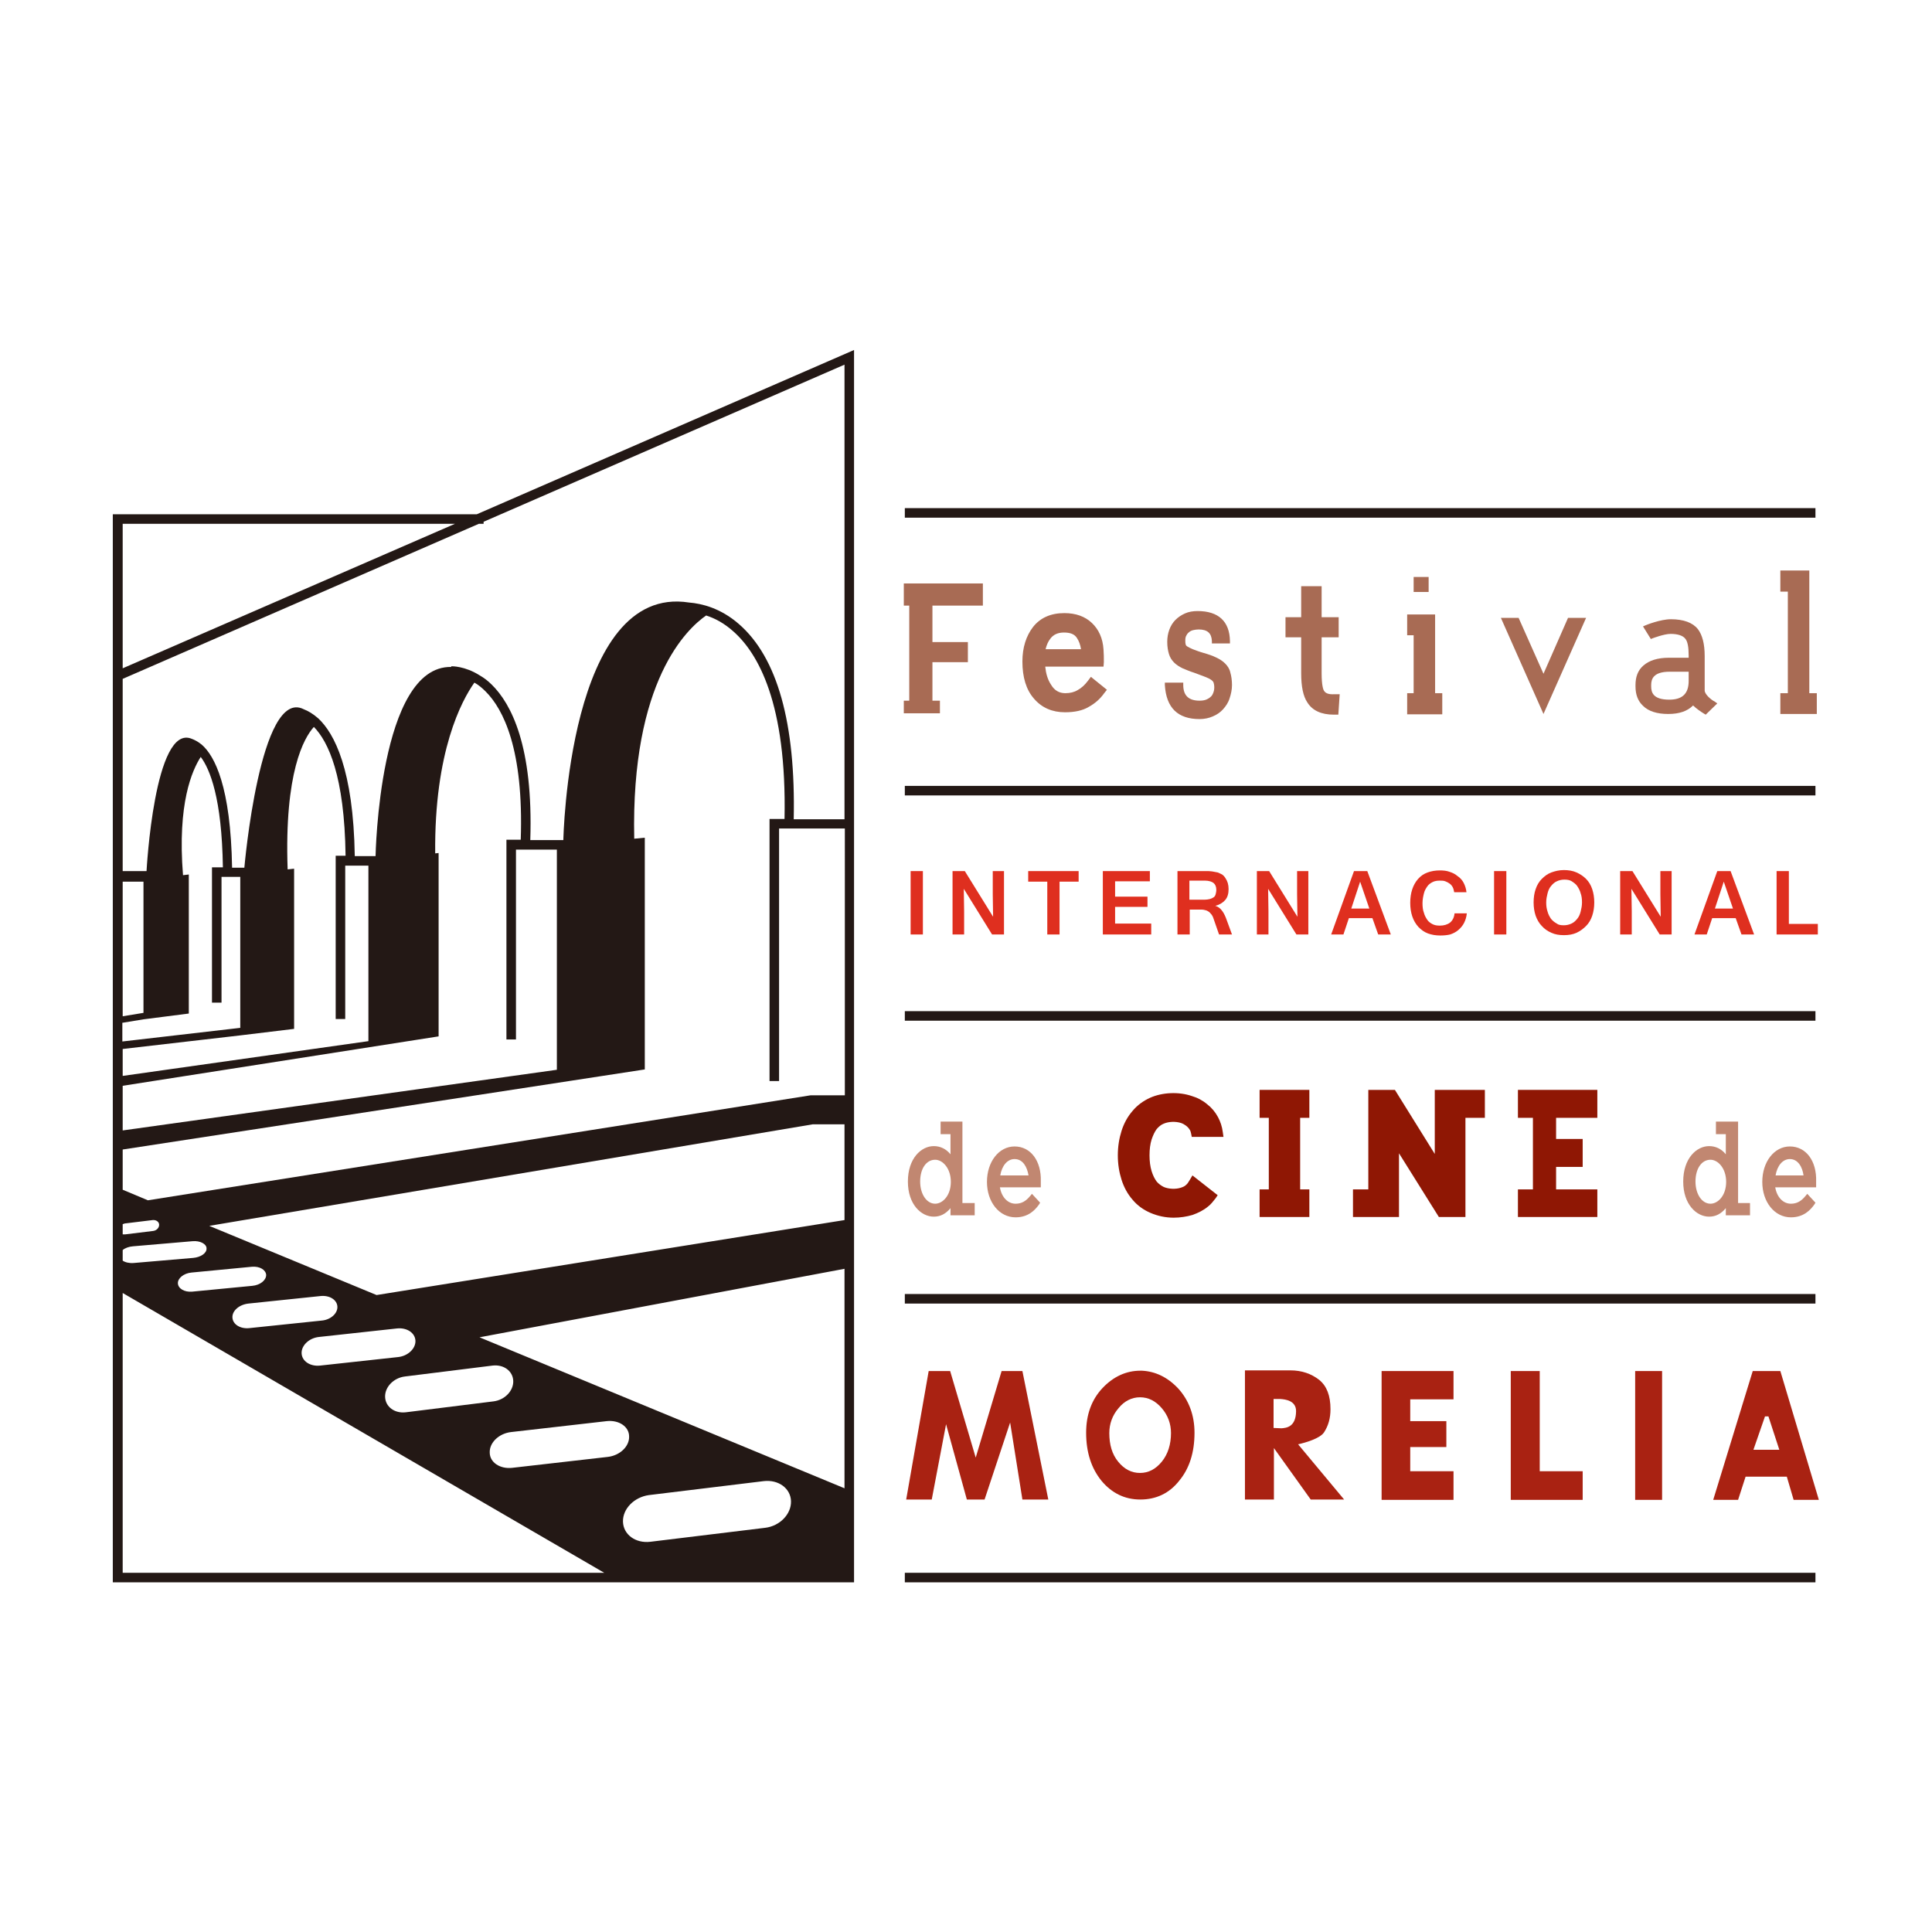 <?xml version="1.0" encoding="utf-8"?>
<!-- Generator: Adobe Illustrator 19.0.0, SVG Export Plug-In . SVG Version: 6.00 Build 0)  -->
<svg version="1.1" id="图层_1" xmlns="http://www.w3.org/2000/svg" xmlns:xlink="http://www.w3.org/1999/xlink" x="0px" y="0px"
	 width="566.9px" height="566.9px" viewBox="0 0 566.9 566.9" style="enable-background:new 0 0 566.9 566.9;" xml:space="preserve"
	>
<style type="text/css">
	.st0{fill:#231815;}
	.st1{fill:#A86B54;}
	.st2{fill:#DF2F1F;}
	.st3{fill:#C18771;}
	.st4{fill:#8F1704;}
	.st5{fill:#A92212;}
</style>
<g>
	<g>
		<path class="st0" d="M251.9,189.2"/>
	</g>
	<g>
		<rect x="265.5" y="149.1" class="st0" width="267.2" height="2.8"/>
	</g>
	<g>
		<rect x="265.5" y="230.6" class="st0" width="267.2" height="2.8"/>
	</g>
	<g>
		<rect x="265.5" y="296.7" class="st0" width="267.2" height="2.8"/>
	</g>
	<g>
		<rect x="265.5" y="379.7" class="st0" width="267.2" height="2.8"/>
	</g>
	<g>
		<rect x="265.5" y="461.5" class="st0" width="267.2" height="2.8"/>
	</g>
	<g>
		<g>
			<path class="st1" d="M500.2,202.6v-10.1c0-3.6-0.7-6.2-2-7.9c-1.5-1.9-4.2-2.9-7.9-2.9c-3.1,0-7.3,1.7-7.5,1.8l-0.7,0.3l2.3,3.7
				l0.5-0.2c0,0,3.4-1.3,5.3-1.3c2.1,0,3.6,0.5,4.3,1.4c0.7,0.8,1,2.5,1,4.9v0.7h-5.8c-3.3,0-5.8,0.8-7.5,2.3
				c-1.6,1.4-2.3,3.3-2.3,5.7v0.4c0,2.4,0.7,4.3,2.2,5.7c1.6,1.6,4.1,2.4,7.4,2.4c3.2,0,5.6-0.8,7.3-2.5c0.8,0.8,2.2,1.8,3.2,2.4
				l0.5,0.3l3.4-3.3l-0.7-0.5C502,205.3,500.2,203.7,500.2,202.6z M495.5,199.8c0,3.7-1.8,5.5-5.7,5.5c-4.8,0-5.3-2.2-5.3-3.9V201
				c0-1.7,0.6-3.9,5.4-3.9h5.6V199.8z"/>
		</g>
		<g>
			<path class="st1" d="M388.5,202.7c-0.2-0.3-0.7-1.5-0.7-5.2V187h5v-5.9h-5V172h-6v9.1h-4.6v5.9h4.6v10.5c0,4,0.6,6.8,1.8,8.6
				c1.5,2.4,4.1,3.6,7.8,3.6h1.3l0.4-6h-1.5C390,203.8,389,203.5,388.5,202.7z"/>
		</g>
		<g>
			<polygon class="st1" points="265.2,177.7 266.8,177.7 266.8,205.6 265.2,205.6 265.2,209.3 266.8,209.3 273.6,209.3 275.8,209.3 
				275.8,205.6 273.6,205.6 273.6,194.3 284,194.3 284,188.4 273.6,188.4 273.6,177.7 288.4,177.7 288.4,171.2 265.2,171.2 			"/>
		</g>
		<g>
			<rect x="414.8" y="169.3" class="st1" width="4.4" height="4.4"/>
		</g>
		<g>
			<polygon class="st1" points="421.1,186.4 421.1,182 421.1,180.3 412.9,180.3 412.9,186.4 414.8,186.4 414.8,203.4 412.9,203.4 
				412.9,209.6 423.2,209.6 423.2,203.4 421.1,203.4 			"/>
		</g>
		<g>
			<polygon class="st1" points="530.9,203.4 530.9,173.6 530.9,169.3 530.9,167.4 522.4,167.4 522.4,173.6 524.6,173.6 524.6,203.4 
				522.4,203.4 522.4,209.5 533.1,209.5 533.1,203.4 			"/>
		</g>
		<g>
			<path class="st1" d="M319.2,199.8c-0.9,1.2-1.9,2.1-3,2.7c-1,0.6-2.2,0.9-3.6,0.9c-1.8,0-3.2-0.8-4.2-2.5c-1-1.5-1.5-3.3-1.7-5.3
				h17.1l0.1-1.3c0-1.3,0-2.5-0.1-3.7c-0.2-3.3-1.4-5.9-3.4-7.8c-2-1.9-4.7-2.9-8.1-2.9c-4,0-7.1,1.4-9.2,4.1c-2,2.6-3.1,6-3.1,10.1
				c0,4.6,1.1,8.3,3.4,10.9c2.3,2.7,5.4,4,9.1,4c2.8,0,5.2-0.5,7-1.6c1.8-1,3.3-2.3,4.5-4l0.8-1l-4.7-3.8L319.2,199.8z M308.2,187.4
				c0.9-1.2,2.2-1.8,4-1.8c1.9,0,3.1,0.5,3.8,1.6c0.6,0.9,1,2,1.2,3.3h-10.4C307.1,189.3,307.5,188.3,308.2,187.4z"/>
		</g>
		<g>
			<path class="st1" d="M359.5,194.7c-0.7-0.7-1.6-1.3-2.7-1.8c-1-0.5-2.2-0.9-3.6-1.3c-1.4-0.4-2.4-0.8-3.2-1.1
				c-0.7-0.3-1.3-0.6-1.6-0.8c-0.3-0.2-0.5-0.4-0.5-0.7c-0.1-0.3-0.1-0.7-0.1-1.2c0-0.5,0.1-1,0.3-1.3c0.2-0.4,0.4-0.7,0.8-1
				c0.3-0.3,0.8-0.5,1.2-0.6c0.5-0.1,1-0.2,1.6-0.2c2.6,0,3.8,1.1,3.9,3.4l0,0.7h5.3l0-0.7c-0.1-5.8-3.4-8.8-9.5-8.8
				c-1.3,0-2.6,0.2-3.7,0.7c-1.1,0.5-2,1.1-2.8,1.9c-0.8,0.8-1.4,1.8-1.8,2.9c-0.4,1.1-0.6,2.3-0.6,3.5c0,1.5,0.2,2.6,0.5,3.6
				c0.3,1,0.8,1.8,1.5,2.5c0.7,0.7,1.5,1.2,2.5,1.7c1,0.4,2.1,0.9,3.4,1.3c1.3,0.5,2.4,0.9,3.2,1.2c0.8,0.3,1.4,0.6,1.8,0.9
				c0.3,0.2,0.6,0.5,0.7,0.8c0.1,0.3,0.2,0.8,0.2,1.4c0,0.6-0.1,1.1-0.3,1.6c-0.2,0.5-0.4,0.9-0.8,1.2c-0.3,0.3-0.8,0.6-1.3,0.8
				c-0.5,0.2-1.2,0.3-1.9,0.3c-3.2,0-4.8-1.5-4.8-4.6l0-0.7h-5.4l0,0.7c0.4,6.7,3.8,10,10.2,10c1.4,0,2.8-0.3,3.9-0.8
				c1.2-0.5,2.2-1.2,3-2.1c0.8-0.9,1.5-1.9,1.9-3.2c0.4-1.2,0.7-2.5,0.7-3.9c0-1.4-0.2-2.7-0.5-3.7
				C360.8,196.3,360.2,195.4,359.5,194.7z"/>
		</g>
		<g>
			<polygon class="st1" points="452.9,197.7 445.6,181.3 440.4,181.3 452.9,209.5 465.4,181.3 460.1,181.3 			"/>
		</g>
	</g>
	<g>
		<path class="st2" d="M270.8,274.2h-3.6v-18.6h3.6V274.2z"/>
		<path class="st2" d="M294.7,274.2h-3.6l-8.3-13.4l0.1,6.6v6.8h-3.4v-18.6h3.6l8.3,13.4l-0.1-6.6v-6.8h3.3V274.2z"/>
		<path class="st2" d="M316.6,258.7h-5.7v15.5h-3.6v-15.5h-5.6v-3.1h14.8V258.7z"/>
		<path class="st2" d="M337.8,274.2h-14.2v-18.6h13.8v3h-10.2v4.5h9.5v3h-9.5v4.9h10.6V274.2z"/>
		<path class="st2" d="M361.5,274.2h-3.8l-1.6-4.6c-0.1-0.4-0.3-0.8-0.5-1.1c-0.2-0.3-0.5-0.6-0.8-0.9c-0.3-0.2-0.6-0.4-1-0.5
			c-0.4-0.1-0.7-0.2-1.2-0.2h-3.5v7.3h-3.6v-18.6h8.3c0.7,0,1.3,0,1.9,0.1c0.6,0.1,1.1,0.2,1.6,0.3c0.5,0.2,0.9,0.4,1.3,0.6
			c0.4,0.3,0.7,0.6,1,1.1c0.6,0.9,0.9,1.9,0.9,3.2c0,1.3-0.3,2.4-1,3.2c-0.7,0.8-1.7,1.4-2.9,1.7v0c0.7,0.2,1.3,0.6,1.8,1.2
			c0.5,0.6,0.9,1.3,1.3,2.3L361.5,274.2z M349.1,264h4.3c0.6,0,1.2-0.1,1.6-0.2c0.4-0.1,0.8-0.3,1.1-0.5c0.3-0.2,0.5-0.5,0.6-0.9
			c0.1-0.4,0.2-0.8,0.2-1.3c0-0.9-0.3-1.6-0.8-2c-0.5-0.4-1.4-0.7-2.5-0.7h-4.6V264z"/>
		<path class="st2" d="M384,274.2h-3.6l-8.3-13.4l0.1,6.6v6.8h-3.4v-18.6h3.6l8.3,13.4l-0.1-6.6v-6.8h3.3V274.2z"/>
		<path class="st2" d="M408.1,274.2h-3.7l-1.7-4.8h-6.9l-1.6,4.8h-3.6l6.7-18.6h3.9L408.1,274.2z M401.8,266.6l-2.7-7.9l-2.6,7.9
			H401.8z"/>
		<path class="st2" d="M422.6,274.5c-1.3,0-2.5-0.2-3.6-0.6c-1.1-0.4-2-1.1-2.8-1.9c-0.8-0.9-1.4-1.9-1.8-3.1
			c-0.4-1.2-0.6-2.5-0.6-4c0-2.9,0.8-5.3,2.3-7c0.8-0.9,1.7-1.5,2.8-1.9c1.1-0.4,2.3-0.6,3.6-0.6c1,0,2,0.1,2.8,0.4
			c0.9,0.3,1.6,0.6,2.3,1.2c0.9,0.6,1.5,1.3,1.9,2.1c0.4,0.8,0.7,1.7,0.8,2.7h-3.6c-0.1-0.5-0.2-1-0.4-1.4c-0.2-0.4-0.5-0.8-0.9-1.1
			c-0.4-0.3-0.8-0.5-1.3-0.7c-0.5-0.2-1-0.2-1.6-0.2c-0.8,0-1.5,0.1-2.1,0.4c-0.6,0.3-1.2,0.7-1.6,1.3c-0.4,0.6-0.8,1.2-1,2.1
			c-0.2,0.8-0.4,1.8-0.4,2.8c0,1.1,0.1,2,0.4,2.8c0.2,0.8,0.6,1.5,1,2.1c0.4,0.6,1,1,1.6,1.3c0.6,0.3,1.3,0.4,2.1,0.4
			c1.2,0,2.2-0.3,3-0.9c0.7-0.6,1.2-1.5,1.3-2.7h3.6c-0.1,1.1-0.4,2-0.8,2.8c-0.4,0.8-1,1.5-1.7,2.1c-0.7,0.6-1.5,1-2.4,1.3
			C424.7,274.4,423.7,274.5,422.6,274.5z"/>
		<path class="st2" d="M442,274.2h-3.6v-18.6h3.6V274.2z"/>
		<path class="st2" d="M458.9,255.3c1.3,0,2.6,0.2,3.7,0.7c1.1,0.5,2,1.1,2.8,1.9c0.8,0.8,1.4,1.8,1.8,3c0.4,1.2,0.6,2.5,0.6,3.9
			c0,1.4-0.2,2.7-0.6,3.9c-0.4,1.2-1,2.2-1.8,3c-0.8,0.8-1.7,1.5-2.8,2c-1.1,0.5-2.3,0.7-3.7,0.7c-1.4,0-2.6-0.2-3.7-0.7
			c-1.1-0.5-2-1.1-2.8-2c-0.8-0.8-1.4-1.9-1.8-3c-0.4-1.2-0.6-2.5-0.6-3.9c0-1.4,0.2-2.8,0.6-3.9c0.4-1.2,1-2.2,1.8-3
			c0.8-0.8,1.7-1.5,2.8-1.9C456.3,255.6,457.5,255.3,458.9,255.3z M458.9,271.5c0.8,0,1.6-0.2,2.2-0.5c0.7-0.3,1.2-0.8,1.7-1.4
			c0.5-0.6,0.8-1.3,1-2.1c0.2-0.8,0.4-1.7,0.4-2.7c0-1-0.1-1.9-0.4-2.7c-0.2-0.8-0.6-1.5-1-2.1c-0.4-0.6-1-1-1.6-1.4
			s-1.4-0.5-2.2-0.5c-0.8,0-1.6,0.2-2.2,0.5c-0.7,0.3-1.2,0.8-1.7,1.4c-0.5,0.6-0.8,1.3-1,2.1c-0.2,0.8-0.4,1.7-0.4,2.7
			c0,1,0.1,1.8,0.4,2.7c0.2,0.8,0.6,1.5,1,2.1c0.5,0.6,1,1,1.7,1.4C457.3,271.4,458,271.5,458.9,271.5z"/>
		<path class="st2" d="M490.6,274.2h-3.6l-8.3-13.4l0.1,6.6v6.8h-3.4v-18.6h3.6l8.3,13.4l-0.1-6.6v-6.8h3.3V274.2z"/>
		<path class="st2" d="M514.7,274.2H511l-1.7-4.8h-6.9l-1.6,4.8h-3.6l6.7-18.6h3.9L514.7,274.2z M508.5,266.6l-2.7-7.9l-2.6,7.9
			H508.5z"/>
		<path class="st2" d="M533.3,274.2h-12v-18.6h3.6v15.5h8.5V274.2z"/>
	</g>
	<g>
		<g>
			<path class="st3" d="M282.5,329.1H276v3.7h2.9v5.9c-1.3-1.6-3-2.4-4.9-2.4c-3.7,0-7.6,3.6-7.6,10.4c0,6.7,3.9,10.3,7.6,10.3
				c1.9,0,3.5-0.8,4.9-2.5v2.1h7.1V353h-3.6V329.1z M274.4,353.2c-2.5,0-4.4-2.8-4.4-6.5c0-3.8,1.8-6.4,4.4-6.4
				c2.2,0,4.6,2.5,4.6,6.5C279,350.8,276.6,353.2,274.4,353.2z"/>
		</g>
		<g>
			<path class="st3" d="M297.7,336.4c-4.6,0-8.1,4.5-8.1,10.4s3.6,10.4,8.4,10.4c3.7,0,5.7-2.1,6.9-3.8l0.3-0.5l-2.4-2.6l-0.5,0.6
				c-1.3,1.6-2.6,2.3-4.3,2.3c-2.3,0-4.1-1.9-4.6-4.8h12l0-0.7c0-0.4,0-0.7,0-1C305.6,340.6,302.4,336.4,297.7,336.4z M301.8,344.9
				h-8.3c0.5-2.9,2.1-4.8,4.2-4.8C300.2,340.1,301.4,342.5,301.8,344.9z"/>
		</g>
	</g>
	<g>
		<g>
			<path class="st3" d="M510,329.1h-6.5v3.7h2.9v5.9c-1.3-1.6-3-2.4-4.9-2.4c-3.7,0-7.6,3.6-7.6,10.4c0,6.7,3.9,10.3,7.6,10.3
				c1.9,0,3.5-0.8,4.9-2.5v2.1h7.1V353H510V329.1z M501.9,353.2c-2.5,0-4.4-2.8-4.4-6.5c0-3.8,1.8-6.4,4.4-6.4
				c2.2,0,4.6,2.5,4.6,6.5C506.5,350.8,504.1,353.2,501.9,353.2z"/>
		</g>
		<g>
			<path class="st3" d="M525.2,336.4c-4.6,0-8.1,4.5-8.1,10.4s3.6,10.4,8.4,10.4c3.7,0,5.7-2.1,6.9-3.8l0.3-0.5l-2.4-2.6l-0.5,0.6
				c-1.3,1.6-2.6,2.3-4.3,2.3c-2.3,0-4.1-1.9-4.6-4.8h12l0-0.7c0-0.4,0-0.7,0-1C533.1,340.6,529.9,336.4,525.2,336.4z M529.2,344.9
				H521c0.5-2.9,2.1-4.8,4.2-4.8C527.6,340.1,528.9,342.5,529.2,344.9z"/>
		</g>
	</g>
	<g>
		<polygon class="st4" points="459.2,328 468.7,328 468.7,319.8 459.2,319.8 449.8,319.8 445.4,319.8 445.4,328 449.8,328 
			449.8,349 445.4,349 445.4,357.1 449.8,357.1 459.2,357.1 468.7,357.1 468.7,349 459.2,349 456.6,349 456.6,342.4 464.4,342.4 
			464.4,334.2 456.6,334.2 456.6,328 		"/>
	</g>
	<g>
		<polygon class="st4" points="435.7,319.8 421,319.8 421,319.8 421,328 421,338.6 409.3,319.8 401.5,319.8 401.5,349 397,349 
			397,357.1 401.5,357.1 410.5,357.1 410.5,349 410.5,338.4 422.2,357.1 430,357.1 430,328 435.7,328 		"/>
	</g>
	<g>
		<polygon class="st4" points="384.2,328 384.2,319.8 381.5,319.8 381.5,319.8 372.3,319.8 372.3,319.8 369.6,319.8 369.6,328 
			372.3,328 372.3,349 369.6,349 369.6,357.1 384.2,357.1 384.2,349 381.5,349 381.5,328 		"/>
	</g>
	<g>
		<path class="st4" d="M349,346.4c-0.3,0.5-0.6,1-1,1.3c-0.4,0.4-0.9,0.6-1.5,0.8c-1.5,0.5-3.6,0.4-5-0.2c-0.8-0.4-1.5-0.9-2.1-1.6
			c-0.6-0.8-1.1-1.8-1.5-3.1c-0.4-1.3-0.6-2.9-0.6-4.6c0-1.8,0.2-3.3,0.6-4.6c0.4-1.2,0.9-2.3,1.5-3.1c0.6-0.7,1.3-1.3,2.1-1.6
			c1.4-0.6,3.4-0.7,5-0.2c0.6,0.2,1.1,0.5,1.5,0.8c0.4,0.3,0.8,0.7,1.1,1.2c0.2,0.3,0.3,0.6,0.4,1.1l0.2,1h9.3l-0.2-1.4
			c-0.2-1.6-0.7-3.1-1.4-4.4c-0.8-1.5-1.9-2.8-3.2-3.8c-1.3-1.1-2.8-1.9-4.5-2.4c-3.8-1.3-8.6-1.1-12.2,0.5c-2,0.9-3.8,2.2-5.2,3.9
			c-1.4,1.6-2.5,3.6-3.2,5.8c-0.7,2.2-1.1,4.6-1.1,7.2c0,2.6,0.4,5,1.1,7.2c0.7,2.2,1.8,4.2,3.2,5.8c1.4,1.7,3.2,3,5.3,3.9
			c2.1,0.9,4.4,1.4,6.8,1.4c1.9,0,3.8-0.3,5.5-0.8c1.7-0.6,3.3-1.4,4.6-2.5c0.8-0.6,1.4-1.4,2.2-2.4l0.6-0.9l-7.4-5.8L349,346.4z"/>
	</g>
	<g>
		<g>
			<polygon class="st5" points="293.9,402.3 286.3,427.7 278.8,402.3 272.5,402.3 265.9,440 273.4,440 277.6,417.9 283.7,440 
				288.9,440 296.4,417.4 300,440 307.6,440 300,402.3 			"/>
		</g>
		<g>
			<path class="st5" d="M345.7,407.4c-3.1-3.3-6.7-5-10.6-5.2l-0.5,0c-4.1,0-7.9,1.7-11.1,5.1c-3.2,3.4-4.8,7.8-4.8,13.1
				c0,5.7,1.5,10.4,4.5,14.1c3,3.6,6.8,5.5,11.4,5.5c4.6,0,8.5-1.8,11.4-5.5c3-3.6,4.5-8.3,4.5-14.1
				C350.5,415.2,348.8,410.8,345.7,407.4z M340.9,428.9c-1.8,2.2-3.9,3.3-6.4,3.3c-2.5,0-4.6-1.1-6.4-3.3c-1.8-2.2-2.6-5-2.6-8.4
				c0-2.7,0.9-5.2,2.7-7.3c1.7-2.1,3.9-3.2,6.3-3.2h0c2.5,0,4.6,1.1,6.4,3.2c1.8,2.1,2.7,4.6,2.7,7.3
				C343.6,423.8,342.7,426.7,340.9,428.9z"/>
		</g>
		<g>
			<path class="st5" d="M380.9,423.8c2.2-0.5,6.4-1.7,7.6-3.5c1.3-2,1.9-4.2,1.9-6.8c0-4-1.1-6.8-3.3-8.6c-2.3-1.8-5.1-2.8-8.5-2.8
				h-13.3V440h8.5v-15.1l10.8,15.1h9.8L380.9,423.8z M376,419.1l-2.3-0.1v-8.5h2c1.5,0.1,4.7,0.5,4.6,3.7
				C380.2,418.7,377.5,419,376,419.1z"/>
		</g>
		<g>
			<polygon class="st5" points="413.8,424.6 424.4,424.6 424.4,417 413.8,417 413.8,410.6 426.5,410.6 426.5,402.3 405.4,402.3 
				405.4,440.1 426.5,440.1 426.5,431.7 413.8,431.7 			"/>
		</g>
		<g>
			<polygon class="st5" points="451.8,402.3 443.3,402.3 443.3,440.1 464.4,440.1 464.4,431.7 451.8,431.7 			"/>
		</g>
		<g>
			<rect x="479.8" y="402.3" class="st5" width="7.9" height="37.8"/>
		</g>
		<g>
			<path class="st5" d="M522.4,402.3h-8.1l-11.6,37.8h7.3l2.2-6.8h12.1l2,6.8h7.4L522.4,402.3z M514.5,425.4l3.4-9.8h1l3.2,9.8
				H514.5z"/>
		</g>
	</g>
	<path class="st0" d="M139.9,150.9H33.1v313.4h217.5V102.7L139.9,150.9z M36,153.7h97.5L36,196.1V153.7z M36,258.7h6.1v38.5l-6.1,1
		V258.7z M36,300.1l6.1-1l13.3-1.7v-40.8l-1.7,0.2c-1.7-21.1,2.7-30.8,5.2-34.7c2.7,3.6,6.2,12.1,6.5,32.4h-3.2v39.7H65v-36.9h5.5
		v44.3l-34.6,4V300.1z M36,307.8l34.6-4l15.7-1.9v-47l-1.9,0.2c-1-28.5,4.8-38.6,7.7-41.8c4.2,4.3,9,14.3,9.3,37.8h-2.9v47.9h2.8
		V254h6.8v51.5L36,315.7V307.8z M36,318.6l92.7-14.5v-53.8l-1,0.1c-0.3-29.9,7.8-44.9,11.5-50.1c1.1,0.6,2.2,1.5,3.3,2.6
		c5.2,5.2,11.2,17,10.3,43.5h-4.2V305h2.8v-55.7h12v64.6L36,331.7V318.6z M36,359.2c0.2-0.1,0.4-0.1,0.6-0.2l8.2-1
		c1-0.1,1.9,0.5,1.9,1.4c0,0.9-0.8,1.7-1.8,1.8l-8.2,1c-0.2,0-0.5,0-0.7,0V359.2z M36,366.8c0.7-0.6,1.8-1,3-1.1l17.5-1.5
		c2.2-0.2,4.1,0.8,4.1,2.1c0.1,1.4-1.7,2.6-3.9,2.8l-17.5,1.5c-1.3,0.1-2.5-0.2-3.2-0.7V366.8z M116.8,398.2l-22.9,2.5
		c-2.9,0.3-5.3-1.3-5.4-3.6c-0.1-2.3,2.2-4.5,5.1-4.8l22.9-2.5c2.9-0.3,5.3,1.3,5.4,3.6C122,395.7,119.7,397.9,116.8,398.2z
		 M144.5,400.7c3.3-0.4,6,1.6,6.1,4.5c0.1,2.9-2.5,5.6-5.8,6l-25.7,3.2c-3.3,0.4-6-1.6-6.1-4.5c-0.1-2.9,2.5-5.6,5.8-6L144.5,400.7z
		 M94.3,387.5l-21.1,2.2c-2.7,0.3-4.9-1.1-5-3.1c-0.1-2,2-3.8,4.7-4.1l21.1-2.2c2.7-0.3,4.9,1.1,5,3.1
		C99.1,385.4,97,387.3,94.3,387.5z M74,377.3L56.4,379c-2.3,0.2-4.1-0.9-4.2-2.4c-0.1-1.5,1.7-3,4-3.2l17.7-1.7
		c2.3-0.2,4.1,0.9,4.2,2.4C78.1,375.7,76.3,377.1,74,377.3z M36,461.5v-82.1l141.3,82.1H36z M150.3,430.7c-3.6,0.4-6.6-1.6-6.6-4.5
		c-0.1-2.9,2.7-5.6,6.3-6L178,417c3.6-0.4,6.6,1.6,6.6,4.5c0.1,2.9-2.7,5.6-6.3,6L150.3,430.7z M224.5,448.3l-33.7,4.1
		c-4.3,0.5-7.9-2.1-8-5.9c-0.1-3.8,3.3-7.2,7.6-7.8l33.7-4.1c4.3-0.5,7.9,2.1,8,5.9C232.2,444.3,228.8,447.8,224.5,448.3z
		 M247.8,436.7l-107.1-44.3l107.1-20.1V436.7z M247.8,358L110.5,380l-49.1-20.3l177.1-29.8h9.3V358z M247.8,321.4h-10L43.4,352.2
		l-7.4-3.1v-11.8l153.2-23.5v-68l-3.1,0.3c-1-46.4,15.6-61.7,21.1-65.5c2.5,0.8,5.2,2.2,7.9,4.6c7.3,6.4,15.8,21.1,15.1,55.1h-4.4
		v76.9h2.8v-74.1h19.3V321.4z M247.8,240.4h-14.9c0.6-28.2-4.8-47.5-16.1-57.3c-5.4-4.7-10.9-6-14.6-6.3
		c-35.5-5.6-36.9,69.7-36.9,69.7h-9.7c0.9-27.6-5.6-40-11.3-45.6c-1.2-1.2-2.3-2-3.5-2.7l0,0c0,0,0,0,0,0c-4.4-2.8-8.2-2.7-8.4-2.7
		l0,0.2c-21.2-0.4-22.2,55.5-22.2,55.5h-6.1c-0.4-25.4-6-36-10.7-40.4c-1.6-1.4-3-2.2-4.3-2.7c-12.8-6.5-17.4,46.5-17.4,46.5h-3.6
		c-0.4-23.8-5.1-32.8-8.9-36.1c-1.1-0.9-2.1-1.4-2.9-1.7c-11-4.7-13.3,38.8-13.3,38.8H36v-56.4l104.5-45.5h1.4v-0.6L247.8,107V240.4
		z"/>
</g>
</svg>
